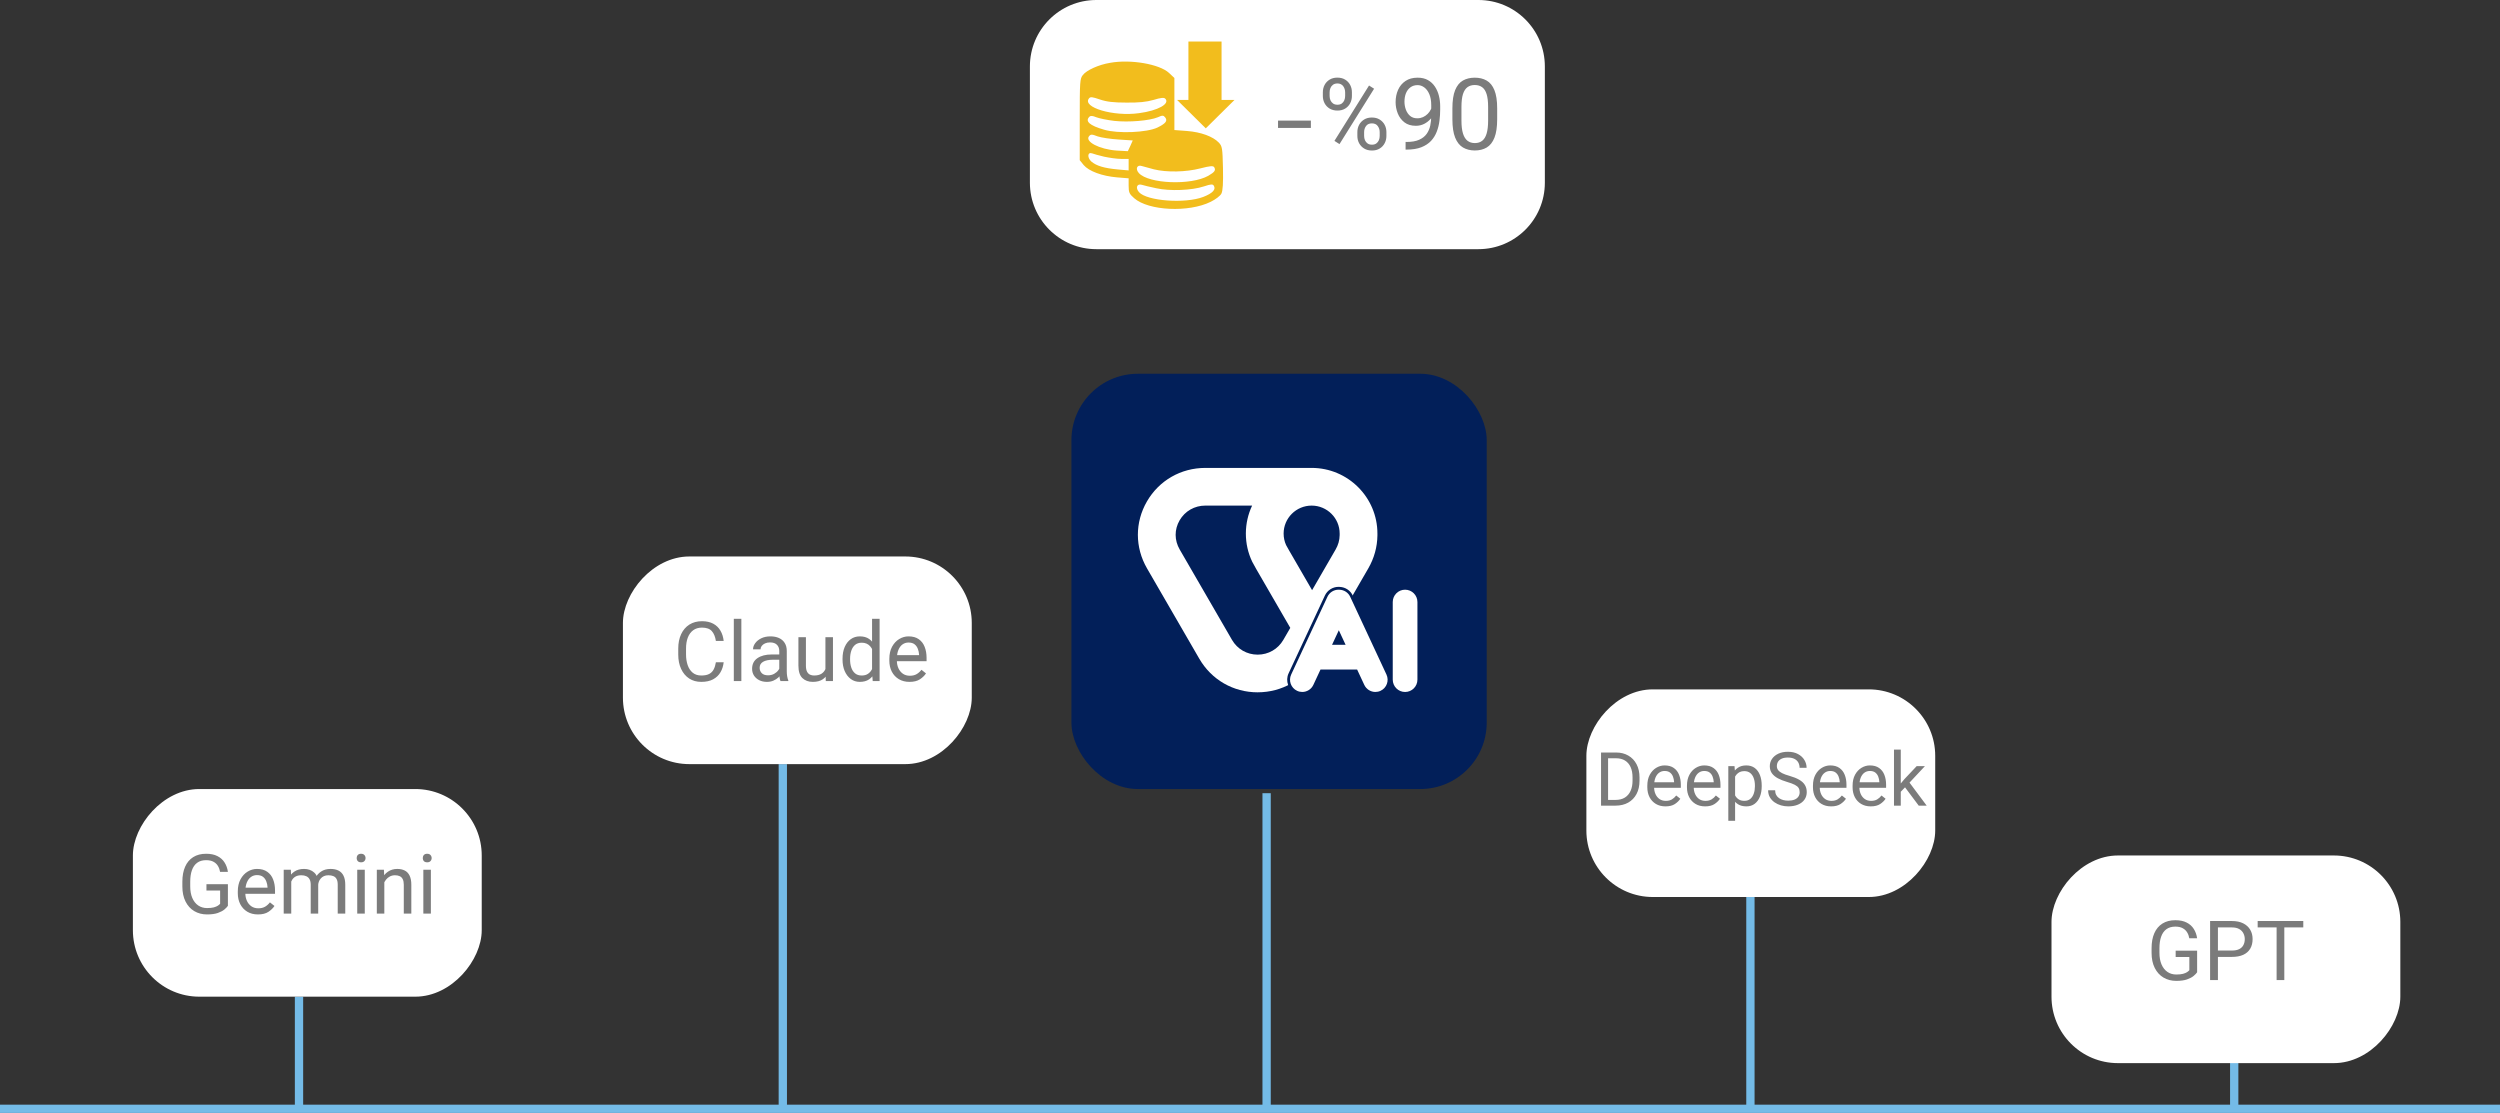<svg width="301" height="134" viewBox="0 0 301 134" fill="none" xmlns="http://www.w3.org/2000/svg">
<rect x="0" y="0" width="301" height="134" fill="#333333" stroke="none"/>
<rect x="129" y="45" width="50" height="50" rx="8" fill="#021F59"/>
<path d="M151.423 83.356C148.489 83.356 145.861 81.842 144.393 79.306L138.099 68.43C136.638 65.903 136.633 62.893 138.089 60.376C139.553 57.846 142.185 56.336 145.129 56.336H157.921C162.289 56.336 165.841 59.88 165.841 64.237V64.464C165.824 65.856 165.446 67.219 164.745 68.43L159.959 76.7C159.949 76.72 159.937 76.738 159.926 76.757L158.451 79.305C156.984 81.84 154.356 83.354 151.422 83.354L151.423 83.356ZM145.129 60.873C143.828 60.873 142.669 61.536 142.027 62.645C141.383 63.757 141.387 65.04 142.037 66.163L148.331 77.039C148.977 78.154 150.132 78.819 151.423 78.819C152.713 78.819 153.869 78.153 154.515 77.039L155.35 75.595L151.252 68.514L150.77 67.64C150.259 66.573 150.001 65.429 150.001 64.24C150.001 63.05 150.272 61.896 150.755 60.874H145.129V60.873ZM155.217 66.292L157.975 71.058L160.807 66.163C161.123 65.618 161.286 65.036 161.294 64.434V64.234C161.294 62.384 159.781 60.874 157.921 60.874C156.061 60.874 154.548 62.384 154.548 64.24C154.548 64.727 154.648 65.194 154.847 65.63L155.217 66.292Z" fill="white"/>
<path d="M169.173 83.487C168.259 83.487 167.516 82.743 167.516 81.829V72.485C167.516 71.572 168.259 70.828 169.173 70.828C170.086 70.828 170.83 71.572 170.83 72.485V81.829C170.83 82.743 170.086 83.487 169.173 83.487Z" fill="white"/>
<path d="M169.172 70.999C169.993 70.999 170.658 71.665 170.658 72.485V81.829C170.658 82.65 169.992 83.315 169.172 83.315C168.352 83.315 167.686 82.649 167.686 81.829V72.485C167.686 71.663 168.352 70.999 169.172 70.999ZM169.172 70.656C168.164 70.656 167.344 71.476 167.344 72.485V81.829C167.344 82.837 168.164 83.657 169.172 83.657C170.181 83.657 171.001 82.837 171.001 81.829V72.485C171.001 71.476 170.181 70.656 169.172 70.656Z" fill="#021F59"/>
<path d="M156.792 83.492C156.551 83.492 156.318 83.441 156.097 83.338C155.276 82.954 154.919 81.974 155.303 81.153L159.672 71.784C159.94 71.208 160.525 70.836 161.162 70.836C161.213 70.836 161.263 70.838 161.312 70.843C161.918 70.87 162.462 71.233 162.721 71.79L167.087 81.153C167.47 81.974 167.114 82.955 166.292 83.338C166.073 83.441 165.839 83.492 165.599 83.492C164.962 83.492 164.377 83.12 164.108 82.543L163.29 80.79H159.101L158.283 82.544C158.015 83.121 157.429 83.493 156.793 83.493L156.792 83.492ZM161.745 77.474L161.196 76.296L160.646 77.474H161.744H161.745Z" fill="white"/>
<path d="M161.161 70.999C161.206 70.999 161.25 71.001 161.296 71.005C161.826 71.028 162.325 71.338 162.565 71.853L166.931 81.217C167.275 81.953 166.956 82.83 166.218 83.174C166.017 83.268 165.805 83.312 165.597 83.312C165.042 83.312 164.511 82.997 164.261 82.462L163.397 80.609H158.99L158.127 82.462C157.877 82.997 157.346 83.312 156.791 83.312C156.583 83.312 156.371 83.268 156.17 83.174C155.432 82.83 155.113 81.954 155.457 81.217L159.826 71.847C160.076 71.312 160.607 70.999 161.161 70.999ZM160.377 77.638H162.012L161.194 75.883L160.377 77.638ZM161.161 70.656C160.458 70.656 159.813 71.067 159.516 71.704L155.146 81.073C154.724 81.98 155.118 83.062 156.024 83.485C156.267 83.598 156.525 83.655 156.791 83.655C157.494 83.655 158.14 83.244 158.438 82.606L159.21 80.952H163.18L163.953 82.606C164.249 83.244 164.896 83.655 165.598 83.655C165.864 83.655 166.122 83.598 166.364 83.485C166.804 83.28 167.138 82.916 167.303 82.46C167.469 82.005 167.447 81.511 167.243 81.073L162.877 71.709C162.591 71.097 161.995 70.697 161.32 70.664C161.268 70.66 161.215 70.657 161.163 70.657L161.161 70.656ZM160.915 77.295L161.194 76.694L161.474 77.295H160.915Z" fill="#021F59"/>
<path d="M269 133.5L210.75 133.5M269 133.5L269 126M269 133.5L301 133.5M36 133.5L94.25 133.5M36 133.5L36 120M36 133.5L0 133.5M152.5 133.5L152.5 95.5M152.5 133.5L210.75 133.5M152.5 133.5L94.25 133.5M210.75 133.5L210.75 106.5M94.25 133.5L94.25 92" stroke="#74BBE7"/>
<path d="M124 8C124 3.582 127.582 0 132 0H178C182.418 0 186 3.582 186 8V22C186 26.418 182.418 30 178 30H132C127.582 30 124 26.418 124 22V8Z" fill="white"/>
<path d="M133.647 7.566C132.26 7.794 130.817 8.459 130.38 9.028C130.019 9.465 130 9.807 130 14.403V19.285L130.475 19.873C131.102 20.614 132.697 21.203 134.482 21.355L135.888 21.469V22.361C135.888 23.159 135.964 23.349 136.553 23.862C138.281 25.381 143.124 25.609 145.764 24.299C146.353 24.014 146.923 23.577 147.056 23.311C147.227 22.969 147.284 22.058 147.246 20.234C147.189 17.803 147.151 17.613 146.752 17.176C146.049 16.436 144.606 15.904 142.915 15.771L141.396 15.657V12.523V9.389L140.75 8.781C139.611 7.718 136.116 7.11 133.647 7.566ZM135.603 12.352C137.103 12.371 138.034 12.276 138.889 12.029C139.743 11.763 140.142 11.725 140.294 11.877C140.902 12.485 139.44 13.321 137.141 13.625C134.065 14.062 130.228 12.922 131.121 11.839C131.292 11.63 131.519 11.668 132.412 11.972C133.248 12.257 134.046 12.352 135.603 12.352ZM134.16 14.555C135.888 14.745 138.395 14.536 139.402 14.118C139.952 13.872 140.066 13.872 140.275 14.118C140.617 14.536 140.37 14.859 139.364 15.353C138.11 15.961 134.596 16.113 132.944 15.619C131.216 15.125 130.608 14.612 131.159 14.062C131.311 13.91 131.538 13.929 131.994 14.118C132.355 14.252 133.324 14.46 134.16 14.555ZM134.672 16.797L136.382 16.91L136.097 17.556L135.793 18.202L134.425 18.126C132.355 17.974 130.589 17.044 131.121 16.398C131.33 16.151 131.462 16.151 132.146 16.417C132.583 16.569 133.723 16.74 134.672 16.797ZM132.944 18.867C133.571 19 134.482 19.133 134.995 19.133H135.888V19.817V20.519L134.615 20.405C132.944 20.253 132.013 19.968 131.405 19.456C130.874 18.981 130.931 18.259 131.5 18.468C131.671 18.544 132.317 18.715 132.944 18.867ZM138.927 20.386C140.446 20.766 142.782 20.728 144.53 20.272C145.707 19.968 146.049 19.949 146.182 20.12C146.41 20.5 146.258 20.709 145.479 21.165C143.39 22.343 138.3 22.134 137.122 20.842C136.667 20.348 136.895 19.797 137.464 19.987C137.692 20.044 138.357 20.234 138.927 20.386ZM139.212 22.665C140.826 23.026 143.485 22.931 144.967 22.438C145.821 22.153 146.011 22.153 146.144 22.361C146.429 22.817 145.992 23.273 144.872 23.71C142.687 24.546 138.091 24.204 137.141 23.14C136.686 22.627 136.876 22.077 137.464 22.248C137.692 22.324 138.49 22.514 139.212 22.665Z" fill="#F2BD1D"/>
<rect x="143.086" y="5" width="3.989" height="7.407" fill="#F2BD1D"/>
<path d="M145.175 15.453L141.721 12.034L148.63 12.034L145.175 15.453Z" fill="#F2BD1D"/>
<path d="M157.83 15.404H153.875V14.52H157.83V15.404ZM159.271 11.56V11.109C159.271 10.785 159.342 10.49 159.482 10.225C159.623 9.959 159.824 9.746 160.086 9.586C160.348 9.426 160.658 9.346 161.018 9.346C161.385 9.346 161.697 9.426 161.955 9.586C162.217 9.746 162.418 9.959 162.559 10.225C162.699 10.49 162.77 10.785 162.77 11.109V11.56C162.77 11.877 162.699 12.168 162.559 12.434C162.422 12.699 162.223 12.912 161.961 13.072C161.703 13.232 161.393 13.312 161.029 13.312C160.666 13.312 160.352 13.232 160.086 13.072C159.824 12.912 159.623 12.699 159.482 12.434C159.342 12.168 159.271 11.877 159.271 11.56ZM160.086 11.109V11.56C160.086 11.74 160.119 11.91 160.186 12.07C160.256 12.23 160.361 12.361 160.502 12.463C160.643 12.56 160.818 12.609 161.029 12.609C161.24 12.609 161.414 12.56 161.551 12.463C161.688 12.361 161.789 12.23 161.855 12.07C161.922 11.91 161.955 11.74 161.955 11.56V11.109C161.955 10.926 161.92 10.754 161.85 10.594C161.783 10.43 161.68 10.299 161.539 10.201C161.402 10.1 161.229 10.049 161.018 10.049C160.811 10.049 160.637 10.1 160.496 10.201C160.359 10.299 160.256 10.43 160.186 10.594C160.119 10.754 160.086 10.926 160.086 11.109ZM163.426 16.365V15.908C163.426 15.588 163.496 15.295 163.637 15.029C163.777 14.764 163.979 14.551 164.24 14.391C164.502 14.23 164.812 14.15 165.172 14.15C165.539 14.15 165.852 14.23 166.109 14.391C166.371 14.551 166.572 14.764 166.713 15.029C166.854 15.295 166.924 15.588 166.924 15.908V16.365C166.924 16.686 166.854 16.979 166.713 17.244C166.576 17.51 166.377 17.723 166.115 17.883C165.857 18.043 165.547 18.123 165.184 18.123C164.82 18.123 164.508 18.043 164.246 17.883C163.984 17.723 163.781 17.51 163.637 17.244C163.496 16.979 163.426 16.686 163.426 16.365ZM164.24 15.908V16.365C164.24 16.545 164.273 16.717 164.34 16.881C164.41 17.041 164.516 17.172 164.656 17.273C164.797 17.371 164.973 17.42 165.184 17.42C165.395 17.42 165.568 17.371 165.705 17.273C165.846 17.172 165.949 17.041 166.016 16.881C166.082 16.721 166.115 16.549 166.115 16.365V15.908C166.115 15.631 166.037 15.387 165.881 15.176C165.729 14.961 165.492 14.854 165.172 14.854C164.859 14.854 164.625 14.961 164.469 15.176C164.316 15.387 164.24 15.631 164.24 15.908ZM165.441 10.682L161.275 17.35L160.666 16.963L164.832 10.295L165.441 10.682ZM169.232 17.092H169.344C169.969 17.092 170.477 17.004 170.867 16.828C171.258 16.652 171.559 16.416 171.77 16.119C171.98 15.822 172.125 15.488 172.203 15.117C172.281 14.742 172.32 14.357 172.32 13.963V12.656C172.32 12.137 172.244 11.699 172.092 11.344C171.939 10.984 171.738 10.713 171.488 10.529C171.238 10.342 170.969 10.248 170.68 10.248C170.344 10.248 170.057 10.336 169.818 10.512C169.584 10.684 169.404 10.92 169.279 11.221C169.158 11.521 169.098 11.861 169.098 12.24C169.098 12.576 169.154 12.898 169.268 13.207C169.381 13.512 169.551 13.762 169.777 13.957C170.008 14.148 170.297 14.244 170.645 14.244C170.887 14.244 171.113 14.197 171.324 14.104C171.539 14.006 171.729 13.875 171.893 13.711C172.061 13.543 172.193 13.354 172.291 13.143C172.393 12.932 172.451 12.711 172.467 12.48H172.982C172.982 12.805 172.918 13.125 172.789 13.441C172.664 13.754 172.488 14.039 172.262 14.297C172.035 14.555 171.77 14.762 171.465 14.918C171.16 15.07 170.828 15.146 170.469 15.146C169.906 15.146 169.445 15.006 169.086 14.725C168.727 14.443 168.461 14.086 168.289 13.652C168.117 13.215 168.031 12.764 168.031 12.299C168.031 11.756 168.131 11.262 168.33 10.816C168.529 10.371 168.826 10.016 169.221 9.75C169.615 9.484 170.102 9.352 170.68 9.352C171.168 9.352 171.584 9.449 171.928 9.645C172.271 9.84 172.551 10.102 172.766 10.43C172.984 10.758 173.145 11.127 173.246 11.537C173.348 11.947 173.398 12.369 173.398 12.803V13.195C173.398 13.637 173.369 14.086 173.311 14.543C173.256 14.996 173.148 15.43 172.988 15.844C172.832 16.258 172.604 16.629 172.303 16.957C172.002 17.281 171.609 17.539 171.125 17.73C170.645 17.918 170.051 18.012 169.344 18.012H169.232V17.092ZM180.26 13.055V14.355C180.26 15.285 180.15 16.025 179.932 16.576C179.713 17.127 179.402 17.521 179 17.76C178.598 17.998 178.121 18.117 177.57 18.117C177.027 18.117 176.553 17.998 176.146 17.76C175.74 17.521 175.426 17.127 175.203 16.576C174.98 16.025 174.869 15.285 174.869 14.355V13.055C174.869 12.125 174.979 11.391 175.197 10.852C175.42 10.312 175.732 9.928 176.135 9.697C176.541 9.467 177.016 9.352 177.559 9.352C178.109 9.352 178.586 9.467 178.988 9.697C179.395 9.928 179.707 10.312 179.926 10.852C180.148 11.391 180.26 12.125 180.26 13.055ZM179.17 14.531V12.873C179.17 12.232 179.109 11.719 178.988 11.332C178.867 10.945 178.686 10.666 178.443 10.494C178.205 10.322 177.91 10.236 177.559 10.236C177.215 10.236 176.924 10.322 176.686 10.494C176.447 10.666 176.266 10.945 176.141 11.332C176.02 11.719 175.959 12.232 175.959 12.873V14.531C175.959 15.168 176.021 15.685 176.146 16.084C176.271 16.479 176.453 16.768 176.691 16.951C176.934 17.135 177.227 17.227 177.57 17.227C177.926 17.227 178.221 17.135 178.455 16.951C178.693 16.768 178.871 16.479 178.988 16.084C179.109 15.685 179.17 15.168 179.17 14.531Z" fill="#7B7B7B"/>
<rect width="42" height="25" rx="8" transform="matrix(-1 0 0 1 233 83)" fill="white"/>
<path d="M194.497 97H193.161L193.169 96.31H194.497C194.954 96.31 195.334 96.215 195.639 96.024C195.944 95.831 196.172 95.561 196.325 95.216C196.48 94.867 196.558 94.46 196.558 93.994V93.603C196.558 93.114 196.48 92.698 196.325 92.355C196.169 92.009 195.944 91.747 195.648 91.568C195.355 91.387 194.998 91.296 194.576 91.296H193.134V90.602H194.576C195.135 90.602 195.626 90.725 196.048 90.971C196.473 91.214 196.804 91.561 197.041 92.012C197.278 92.46 197.397 92.994 197.397 93.612V93.994C197.397 94.612 197.278 95.145 197.041 95.594C196.804 96.042 196.468 96.389 196.035 96.635C195.601 96.878 195.088 97 194.497 97ZM193.613 90.602V97H192.765V90.602H193.613ZM200.521 97.088C200.079 97.088 199.694 96.99 199.366 96.793C199.041 96.597 198.787 96.326 198.605 95.981C198.427 95.632 198.337 95.235 198.337 94.79V94.605C198.337 94.086 198.436 93.645 198.632 93.282C198.831 92.916 199.089 92.638 199.405 92.447C199.725 92.254 200.062 92.157 200.416 92.157C200.87 92.157 201.241 92.26 201.528 92.465C201.818 92.667 202.03 92.944 202.165 93.295C202.303 93.644 202.372 94.041 202.372 94.486V94.851H198.821V94.188H201.559V94.126C201.547 93.915 201.503 93.71 201.427 93.511C201.354 93.311 201.236 93.147 201.075 93.019C200.914 92.89 200.694 92.825 200.416 92.825C200.17 92.825 199.952 92.894 199.761 93.032C199.571 93.169 199.421 93.372 199.313 93.638C199.208 93.902 199.155 94.224 199.155 94.605V94.79C199.155 95.088 199.21 95.362 199.322 95.611C199.433 95.857 199.594 96.055 199.805 96.205C200.016 96.351 200.27 96.424 200.565 96.424C200.853 96.424 201.096 96.366 201.295 96.249C201.494 96.131 201.668 95.975 201.818 95.778L202.31 96.169C202.158 96.404 201.939 96.616 201.655 96.807C201.371 96.994 200.993 97.088 200.521 97.088ZM205.294 97.088C204.852 97.088 204.466 96.99 204.138 96.793C203.813 96.597 203.56 96.326 203.378 95.981C203.199 95.632 203.11 95.235 203.11 94.79V94.605C203.11 94.086 203.208 93.645 203.404 93.282C203.604 92.916 203.861 92.638 204.178 92.447C204.497 92.254 204.834 92.157 205.188 92.157C205.643 92.157 206.013 92.26 206.3 92.465C206.59 92.667 206.803 92.944 206.938 93.295C207.075 93.644 207.144 94.041 207.144 94.486V94.851H203.593V94.188H206.331V94.126C206.319 93.915 206.275 93.71 206.199 93.511C206.126 93.311 206.009 93.147 205.848 93.019C205.687 92.89 205.467 92.825 205.188 92.825C204.942 92.825 204.724 92.894 204.534 93.032C204.343 93.169 204.194 93.372 204.085 93.638C203.98 93.902 203.927 94.224 203.927 94.605V94.79C203.927 95.088 203.983 95.362 204.094 95.611C204.206 95.857 204.367 96.055 204.578 96.205C204.789 96.351 205.042 96.424 205.338 96.424C205.625 96.424 205.868 96.366 206.067 96.249C206.267 96.131 206.441 95.975 206.59 95.778L207.083 96.169C206.93 96.404 206.712 96.616 206.428 96.807C206.144 96.994 205.766 97.088 205.294 97.088ZM208.906 93.159V98.828H208.089V92.245H208.836L208.906 93.159ZM212.11 94.583V94.675C212.11 95.138 212.038 95.551 211.895 95.915C211.751 96.278 211.542 96.565 211.266 96.776C210.991 96.984 210.657 97.088 210.264 97.088C209.86 97.088 209.52 97 209.245 96.824C208.969 96.648 208.754 96.398 208.599 96.073C208.443 95.748 208.342 95.362 208.295 94.917V94.425C208.342 93.956 208.443 93.553 208.599 93.216C208.757 92.876 208.972 92.616 209.245 92.434C209.517 92.249 209.853 92.157 210.251 92.157C210.652 92.157 210.991 92.258 211.266 92.46C211.542 92.663 211.751 92.947 211.895 93.313C212.038 93.676 212.11 94.1 212.11 94.583ZM211.292 94.675V94.583C211.292 94.267 211.247 93.977 211.156 93.713C211.068 93.449 210.929 93.238 210.739 93.08C210.551 92.922 210.31 92.843 210.014 92.843C209.809 92.843 209.63 92.878 209.478 92.948C209.328 93.019 209.201 93.114 209.095 93.234C208.99 93.351 208.903 93.486 208.836 93.638C208.771 93.788 208.723 93.943 208.691 94.104V95.242C208.75 95.447 208.832 95.641 208.937 95.822C209.042 96.001 209.183 96.146 209.359 96.257C209.535 96.366 209.756 96.42 210.022 96.42C210.315 96.42 210.556 96.341 210.743 96.183C210.931 96.022 211.068 95.809 211.156 95.545C211.247 95.279 211.292 94.989 211.292 94.675ZM216.68 95.383C216.68 95.184 216.638 95.014 216.553 94.873C216.468 94.732 216.315 94.605 216.096 94.491C215.876 94.376 215.564 94.261 215.16 94.144C214.738 94.02 214.372 93.876 214.061 93.709C213.75 93.541 213.51 93.341 213.34 93.106C213.17 92.869 213.085 92.585 213.085 92.254C213.085 91.923 213.175 91.627 213.354 91.366C213.535 91.103 213.789 90.894 214.114 90.742C214.442 90.59 214.824 90.514 215.261 90.514C215.741 90.514 216.148 90.606 216.482 90.79C216.819 90.972 217.076 91.211 217.251 91.507C217.427 91.8 217.515 92.113 217.515 92.447H216.671C216.671 92.207 216.62 91.995 216.518 91.81C216.415 91.623 216.26 91.476 216.052 91.371C215.844 91.262 215.58 91.208 215.261 91.208C214.959 91.208 214.71 91.253 214.514 91.344C214.317 91.435 214.171 91.558 214.074 91.713C213.98 91.869 213.934 92.046 213.934 92.245C213.934 92.424 213.985 92.582 214.087 92.72C214.193 92.857 214.355 92.982 214.575 93.093C214.795 93.205 215.081 93.309 215.432 93.405C215.916 93.543 216.312 93.701 216.623 93.88C216.934 94.059 217.162 94.269 217.309 94.513C217.458 94.756 217.533 95.043 217.533 95.374C217.533 95.72 217.44 96.022 217.256 96.279C217.071 96.537 216.812 96.736 216.478 96.877C216.144 97.018 215.751 97.088 215.3 97.088C215.004 97.088 214.713 97.047 214.426 96.965C214.142 96.883 213.882 96.76 213.648 96.596C213.417 96.432 213.23 96.23 213.09 95.989C212.952 95.746 212.883 95.465 212.883 95.145H213.727C213.727 95.365 213.77 95.554 213.854 95.712C213.939 95.868 214.055 95.997 214.202 96.099C214.351 96.202 214.52 96.278 214.707 96.328C214.897 96.374 215.095 96.398 215.3 96.398C215.596 96.398 215.847 96.357 216.052 96.275C216.257 96.193 216.412 96.076 216.518 95.923C216.626 95.771 216.68 95.591 216.68 95.383ZM220.464 97.088C220.021 97.088 219.636 96.99 219.308 96.793C218.983 96.597 218.729 96.326 218.548 95.981C218.369 95.632 218.28 95.235 218.28 94.79V94.605C218.28 94.086 218.378 93.645 218.574 93.282C218.773 92.916 219.031 92.638 219.348 92.447C219.667 92.254 220.004 92.157 220.358 92.157C220.812 92.157 221.183 92.26 221.47 92.465C221.76 92.667 221.973 92.944 222.107 93.295C222.245 93.644 222.314 94.041 222.314 94.486V94.851H218.763V94.188H221.501V94.126C221.489 93.915 221.445 93.71 221.369 93.511C221.296 93.311 221.179 93.147 221.018 93.019C220.856 92.89 220.637 92.825 220.358 92.825C220.112 92.825 219.894 92.894 219.704 93.032C219.513 93.169 219.364 93.372 219.255 93.638C219.15 93.902 219.097 94.224 219.097 94.605V94.79C219.097 95.088 219.153 95.362 219.264 95.611C219.375 95.857 219.537 96.055 219.748 96.205C219.958 96.351 220.212 96.424 220.508 96.424C220.795 96.424 221.038 96.366 221.237 96.249C221.437 96.131 221.611 95.975 221.76 95.778L222.252 96.169C222.1 96.404 221.882 96.616 221.598 96.807C221.313 96.994 220.936 97.088 220.464 97.088ZM225.236 97.088C224.794 97.088 224.409 96.99 224.081 96.793C223.755 96.597 223.502 96.326 223.32 95.981C223.142 95.632 223.052 95.235 223.052 94.79V94.605C223.052 94.086 223.15 93.645 223.347 93.282C223.546 92.916 223.804 92.638 224.12 92.447C224.439 92.254 224.776 92.157 225.131 92.157C225.585 92.157 225.956 92.26 226.243 92.465C226.533 92.667 226.745 92.944 226.88 93.295C227.018 93.644 227.086 94.041 227.086 94.486V94.851H223.536V94.188H226.273V94.126C226.262 93.915 226.218 93.71 226.142 93.511C226.068 93.311 225.951 93.147 225.79 93.019C225.629 92.89 225.409 92.825 225.131 92.825C224.885 92.825 224.667 92.894 224.476 93.032C224.286 93.169 224.136 93.372 224.028 93.638C223.922 93.902 223.87 94.224 223.87 94.605V94.79C223.87 95.088 223.925 95.362 224.037 95.611C224.148 95.857 224.309 96.055 224.52 96.205C224.731 96.351 224.984 96.424 225.28 96.424C225.567 96.424 225.811 96.366 226.01 96.249C226.209 96.131 226.383 95.975 226.533 95.778L227.025 96.169C226.873 96.404 226.654 96.616 226.37 96.807C226.086 96.994 225.708 97.088 225.236 97.088ZM228.853 90.25V97H228.036V90.25H228.853ZM231.758 92.245L229.684 94.464L228.523 95.668L228.458 94.803L229.288 93.81L230.765 92.245H231.758ZM231.015 97L229.319 94.732L229.741 94.007L231.973 97H231.015Z" fill="#7B7B7B"/>
<rect width="42" height="25" rx="8" transform="matrix(-1 0 0 1 117 67)" fill="white"/>
<path d="M86.192 79.739H87.13C87.081 80.189 86.953 80.591 86.744 80.945C86.536 81.3 86.241 81.582 85.86 81.79C85.48 81.995 85.004 82.098 84.435 82.098C83.878 82.098 83.391 81.963 82.975 81.692C82.561 81.419 82.239 81.035 82.008 80.54C81.777 80.045 81.661 79.466 81.661 78.802V78.094C81.661 77.43 81.777 76.85 82.008 76.356C82.239 75.861 82.568 75.477 82.994 75.203C83.424 74.93 83.932 74.793 84.518 74.793C85.055 74.793 85.509 74.894 85.88 75.096C86.251 75.297 86.539 75.578 86.744 75.936C86.953 76.29 87.081 76.702 87.13 77.171H86.192C86.121 76.676 85.961 76.285 85.714 75.999C85.466 75.709 85.068 75.564 84.518 75.564C84.098 75.564 83.745 75.67 83.458 75.882C83.175 76.09 82.96 76.383 82.814 76.761C82.67 77.138 82.599 77.579 82.599 78.084V78.802C82.599 79.267 82.664 79.692 82.794 80.076C82.924 80.457 83.124 80.761 83.394 80.989C83.668 81.217 84.015 81.331 84.435 81.331C84.835 81.331 85.154 81.268 85.392 81.141C85.629 81.014 85.808 80.831 85.929 80.594C86.052 80.356 86.14 80.071 86.192 79.739ZM89.259 74.5V82H88.351V74.5H89.259ZM93.824 81.097V78.377C93.824 78.064 93.73 77.815 93.541 77.63C93.356 77.441 93.079 77.347 92.711 77.347C92.483 77.347 92.283 77.386 92.11 77.464C91.941 77.542 91.808 77.644 91.71 77.772C91.616 77.898 91.568 78.035 91.568 78.182H90.665C90.665 77.928 90.751 77.682 90.924 77.444C91.096 77.204 91.339 77.007 91.651 76.853C91.967 76.697 92.338 76.619 92.765 76.619C93.149 76.619 93.487 76.684 93.78 76.814C94.076 76.945 94.308 77.142 94.474 77.405C94.643 77.666 94.728 77.993 94.728 78.387V80.848C94.728 81.023 94.742 81.211 94.772 81.409C94.804 81.608 94.851 81.779 94.913 81.922V82H93.971C93.925 81.896 93.889 81.757 93.863 81.585C93.837 81.409 93.824 81.246 93.824 81.097ZM93.981 78.797L93.99 79.432H93.077C92.56 79.432 92.161 79.513 91.881 79.676C91.601 79.835 91.461 80.079 91.461 80.408C91.461 80.659 91.546 80.872 91.715 81.048C91.884 81.22 92.136 81.307 92.472 81.307C92.748 81.307 92.993 81.248 93.204 81.131C93.416 81.014 93.583 80.87 93.707 80.701C93.834 80.532 93.902 80.368 93.912 80.208L94.298 80.643C94.275 80.779 94.213 80.931 94.112 81.097C94.011 81.263 93.876 81.422 93.707 81.575C93.541 81.725 93.342 81.85 93.111 81.951C92.883 82.049 92.626 82.098 92.34 82.098C91.982 82.098 91.668 82.028 91.397 81.888C91.13 81.748 90.922 81.561 90.772 81.326C90.626 81.088 90.553 80.823 90.553 80.53C90.553 79.964 90.768 79.534 91.197 79.241C91.627 78.945 92.205 78.797 92.931 78.797H93.981ZM99.381 80.779V76.717H100.289V82H99.425L99.381 80.779ZM99.552 79.666L99.928 79.656C99.928 80.125 99.861 80.543 99.728 80.911C99.594 81.279 99.376 81.569 99.073 81.78C98.77 81.992 98.367 82.098 97.862 82.098C97.345 82.098 96.926 81.945 96.607 81.639C96.288 81.333 96.129 80.828 96.129 80.125V76.717H97.032V80.135C97.032 80.451 97.078 80.696 97.169 80.872C97.263 81.045 97.385 81.165 97.535 81.233C97.685 81.299 97.841 81.331 98.004 81.331C98.388 81.331 98.692 81.258 98.917 81.111C99.142 80.962 99.303 80.761 99.4 80.511C99.501 80.257 99.552 79.975 99.552 79.666ZM104.996 80.975V74.5H105.904V82H105.074L104.996 80.975ZM101.441 79.417V79.314C101.441 78.777 101.528 78.307 101.7 77.903C101.876 77.496 102.12 77.181 102.433 76.956C102.745 76.731 103.111 76.619 103.531 76.619C103.974 76.619 104.343 76.722 104.64 76.927C104.936 77.129 105.167 77.418 105.333 77.796C105.502 78.17 105.611 78.618 105.66 79.139V79.588C105.611 80.102 105.504 80.548 105.338 80.926C105.172 81.3 104.939 81.59 104.64 81.795C104.34 81.997 103.967 82.098 103.521 82.098C103.108 82.098 102.745 81.982 102.433 81.751C102.12 81.517 101.876 81.198 101.7 80.794C101.528 80.39 101.441 79.931 101.441 79.417ZM102.35 79.314V79.417C102.35 79.765 102.398 80.086 102.496 80.379C102.594 80.669 102.745 80.9 102.95 81.072C103.155 81.245 103.421 81.331 103.746 81.331C104.046 81.331 104.291 81.268 104.483 81.141C104.679 81.014 104.835 80.846 104.952 80.638C105.069 80.429 105.16 80.203 105.226 79.959V78.782C105.187 78.603 105.13 78.431 105.055 78.265C104.983 78.095 104.889 77.946 104.771 77.815C104.658 77.682 104.516 77.576 104.347 77.498C104.181 77.42 103.984 77.381 103.756 77.381C103.427 77.381 103.159 77.469 102.95 77.644C102.745 77.82 102.594 78.055 102.496 78.348C102.398 78.641 102.35 78.963 102.35 79.314ZM109.503 82.098C109.011 82.098 108.583 81.989 108.219 81.77C107.857 81.552 107.576 81.251 107.374 80.867C107.175 80.48 107.076 80.039 107.076 79.544V79.339C107.076 78.763 107.185 78.273 107.403 77.869C107.625 77.462 107.911 77.153 108.263 76.941C108.618 76.727 108.992 76.619 109.386 76.619C109.89 76.619 110.302 76.733 110.621 76.961C110.943 77.186 111.179 77.493 111.329 77.884C111.482 78.271 111.559 78.712 111.559 79.207V79.612H107.613V78.875H110.655V78.807C110.642 78.572 110.593 78.344 110.509 78.123C110.427 77.902 110.297 77.719 110.118 77.576C109.939 77.433 109.695 77.361 109.386 77.361C109.112 77.361 108.87 77.438 108.658 77.591C108.447 77.744 108.281 77.968 108.16 78.265C108.043 78.558 107.984 78.916 107.984 79.339V79.544C107.984 79.876 108.046 80.18 108.17 80.457C108.294 80.731 108.473 80.95 108.707 81.116C108.941 81.279 109.223 81.36 109.552 81.36C109.871 81.36 110.141 81.295 110.362 81.165C110.584 81.035 110.777 80.861 110.943 80.643L111.49 81.077C111.321 81.338 111.078 81.574 110.763 81.785C110.447 81.993 110.027 82.098 109.503 82.098Z" fill="#7B7B7B"/>
<rect width="42" height="25" rx="8" transform="matrix(-1 0 0 1 58 95)" fill="white"/>
<path d="M27.439 106.46V109.062C27.352 109.193 27.212 109.339 27.02 109.502C26.828 109.661 26.562 109.801 26.224 109.922C25.888 110.039 25.455 110.098 24.925 110.098C24.349 110.098 23.836 109.964 23.387 109.697C22.941 109.43 22.591 109.045 22.337 108.54C22.083 108.035 21.956 107.428 21.956 106.719V106.167C21.956 105.461 22.067 104.857 22.288 104.355C22.509 103.851 22.833 103.465 23.26 103.198C23.686 102.928 24.205 102.793 24.817 102.793C25.361 102.793 25.815 102.887 26.18 103.076C26.547 103.262 26.834 103.519 27.039 103.848C27.247 104.176 27.381 104.551 27.439 104.971H26.497C26.455 104.714 26.37 104.479 26.243 104.268C26.119 104.056 25.942 103.887 25.711 103.76C25.48 103.63 25.182 103.564 24.817 103.564C24.378 103.564 24.017 103.67 23.733 103.882C23.453 104.09 23.245 104.388 23.108 104.775C22.972 105.163 22.903 105.623 22.903 106.157V106.719C22.903 107.266 22.988 107.734 23.157 108.125C23.326 108.512 23.562 108.81 23.865 109.019C24.171 109.227 24.526 109.331 24.93 109.331C25.265 109.331 25.537 109.303 25.745 109.248C25.953 109.189 26.116 109.121 26.233 109.043C26.351 108.962 26.44 108.885 26.502 108.813V107.222H24.856V106.46H27.439ZM31.058 110.098C30.566 110.098 30.138 109.989 29.773 109.771C29.412 109.552 29.131 109.251 28.929 108.867C28.73 108.48 28.631 108.039 28.631 107.544V107.339C28.631 106.763 28.74 106.273 28.958 105.869C29.179 105.462 29.466 105.153 29.817 104.941C30.172 104.727 30.547 104.619 30.94 104.619C31.445 104.619 31.857 104.733 32.176 104.961C32.498 105.186 32.734 105.493 32.884 105.884C33.037 106.271 33.113 106.712 33.113 107.207V107.612H29.168V106.875H32.21V106.807C32.197 106.572 32.148 106.344 32.063 106.123C31.982 105.902 31.852 105.719 31.673 105.576C31.494 105.433 31.25 105.361 30.94 105.361C30.667 105.361 30.424 105.438 30.213 105.591C30.001 105.744 29.835 105.968 29.715 106.265C29.598 106.558 29.539 106.916 29.539 107.339V107.544C29.539 107.876 29.601 108.18 29.725 108.457C29.848 108.73 30.027 108.95 30.262 109.116C30.496 109.279 30.778 109.36 31.106 109.36C31.425 109.36 31.696 109.295 31.917 109.165C32.138 109.035 32.332 108.861 32.498 108.643L33.045 109.077C32.876 109.338 32.633 109.574 32.317 109.785C32.002 109.993 31.582 110.098 31.058 110.098ZM35.066 105.767V110H34.158V104.717H35.018L35.066 105.767ZM34.881 107.158L34.461 107.144C34.464 106.659 34.546 106.227 34.705 105.85C34.868 105.469 35.107 105.169 35.423 104.951C35.739 104.73 36.133 104.619 36.605 104.619C37.099 104.619 37.508 104.764 37.83 105.054C38.152 105.343 38.313 105.819 38.313 106.479V110H37.41V106.523C37.41 106.247 37.363 106.025 37.269 105.859C37.177 105.693 37.047 105.573 36.878 105.498C36.709 105.42 36.51 105.381 36.282 105.381C36.015 105.381 35.792 105.428 35.613 105.522C35.434 105.617 35.291 105.747 35.184 105.913C35.076 106.079 34.998 106.27 34.949 106.484C34.904 106.696 34.881 106.921 34.881 107.158ZM38.304 106.66L37.698 106.846C37.705 106.458 37.788 106.095 37.947 105.757C38.11 105.418 38.346 105.145 38.655 104.937C38.968 104.725 39.349 104.619 39.798 104.619C40.175 104.619 40.496 104.686 40.76 104.819C41.023 104.953 41.224 105.16 41.36 105.439C41.5 105.719 41.57 106.082 41.57 106.528V110H40.662V106.519C40.662 106.222 40.615 105.993 40.52 105.83C40.429 105.664 40.299 105.549 40.13 105.483C39.964 105.415 39.765 105.381 39.534 105.381C39.336 105.381 39.16 105.415 39.007 105.483C38.854 105.552 38.725 105.646 38.621 105.767C38.517 105.884 38.437 106.019 38.382 106.172C38.33 106.325 38.304 106.488 38.304 106.66ZM43.919 104.717V110H43.011V104.717H43.919ZM42.942 103.315C42.942 103.169 42.986 103.045 43.074 102.944C43.165 102.843 43.299 102.793 43.475 102.793C43.647 102.793 43.779 102.843 43.87 102.944C43.965 103.045 44.012 103.169 44.012 103.315C44.012 103.455 43.965 103.576 43.87 103.677C43.779 103.774 43.647 103.823 43.475 103.823C43.299 103.823 43.165 103.774 43.074 103.677C42.986 103.576 42.942 103.455 42.942 103.315ZM46.273 105.845V110H45.369V104.717H46.224L46.273 105.845ZM46.058 107.158L45.682 107.144C45.688 106.659 45.781 106.227 45.96 105.85C46.139 105.469 46.388 105.169 46.707 104.951C47.029 104.73 47.404 104.619 47.83 104.619C48.178 104.619 48.478 104.683 48.728 104.81C48.982 104.937 49.178 105.142 49.315 105.425C49.454 105.705 49.524 106.076 49.524 106.538V110H48.616V106.528C48.616 106.252 48.575 106.03 48.494 105.864C48.413 105.695 48.294 105.573 48.138 105.498C47.981 105.42 47.789 105.381 47.562 105.381C47.337 105.381 47.132 105.428 46.946 105.522C46.764 105.617 46.606 105.747 46.473 105.913C46.342 106.079 46.24 106.27 46.165 106.484C46.093 106.696 46.058 106.921 46.058 107.158ZM51.878 104.717V110H50.97V104.717H51.878ZM50.901 103.315C50.901 103.169 50.945 103.045 51.033 102.944C51.124 102.843 51.258 102.793 51.434 102.793C51.606 102.793 51.738 102.843 51.829 102.944C51.923 103.045 51.971 103.169 51.971 103.315C51.971 103.455 51.923 103.576 51.829 103.677C51.738 103.774 51.606 103.823 51.434 103.823C51.258 103.823 51.124 103.774 51.033 103.677C50.945 103.576 50.901 103.455 50.901 103.315Z" fill="#7B7B7B"/>
<rect width="42" height="25" rx="8" transform="matrix(-1 0 0 1 289 103)" fill="white"/>
<path d="M264.533 114.46V117.062C264.445 117.193 264.305 117.339 264.113 117.502C263.921 117.661 263.656 117.801 263.317 117.922C262.982 118.039 262.549 118.098 262.019 118.098C261.442 118.098 260.93 117.964 260.48 117.697C260.035 117.43 259.685 117.045 259.431 116.54C259.177 116.035 259.05 115.428 259.05 114.719V114.167C259.05 113.461 259.16 112.857 259.382 112.355C259.603 111.851 259.927 111.465 260.354 111.198C260.78 110.928 261.299 110.793 261.911 110.793C262.455 110.793 262.909 110.887 263.273 111.076C263.641 111.262 263.928 111.519 264.133 111.848C264.341 112.176 264.475 112.551 264.533 112.971H263.591C263.549 112.714 263.464 112.479 263.337 112.268C263.213 112.056 263.036 111.887 262.805 111.76C262.574 111.63 262.276 111.564 261.911 111.564C261.472 111.564 261.11 111.67 260.827 111.882C260.547 112.09 260.339 112.388 260.202 112.775C260.065 113.163 259.997 113.623 259.997 114.157V114.719C259.997 115.266 260.082 115.734 260.251 116.125C260.42 116.512 260.656 116.81 260.959 117.019C261.265 117.227 261.62 117.331 262.023 117.331C262.359 117.331 262.631 117.303 262.839 117.248C263.047 117.189 263.21 117.121 263.327 117.043C263.444 116.962 263.534 116.885 263.596 116.813V115.222H261.95V114.46H264.533ZM268.718 115.212H266.818V114.445H268.718C269.086 114.445 269.383 114.387 269.611 114.27C269.839 114.152 270.005 113.99 270.109 113.781C270.217 113.573 270.271 113.335 270.271 113.068C270.271 112.824 270.217 112.595 270.109 112.38C270.005 112.165 269.839 111.993 269.611 111.862C269.383 111.729 269.086 111.662 268.718 111.662H267.038V118H266.096V110.891H268.718C269.255 110.891 269.709 110.983 270.08 111.169C270.451 111.354 270.733 111.612 270.925 111.94C271.117 112.266 271.213 112.639 271.213 113.059C271.213 113.514 271.117 113.903 270.925 114.226C270.733 114.548 270.451 114.794 270.08 114.963C269.709 115.129 269.255 115.212 268.718 115.212ZM275.031 110.891V118H274.104V110.891H275.031ZM277.316 110.891V111.662H271.823V110.891H277.316Z" fill="#7B7B7B"/>
</svg>
